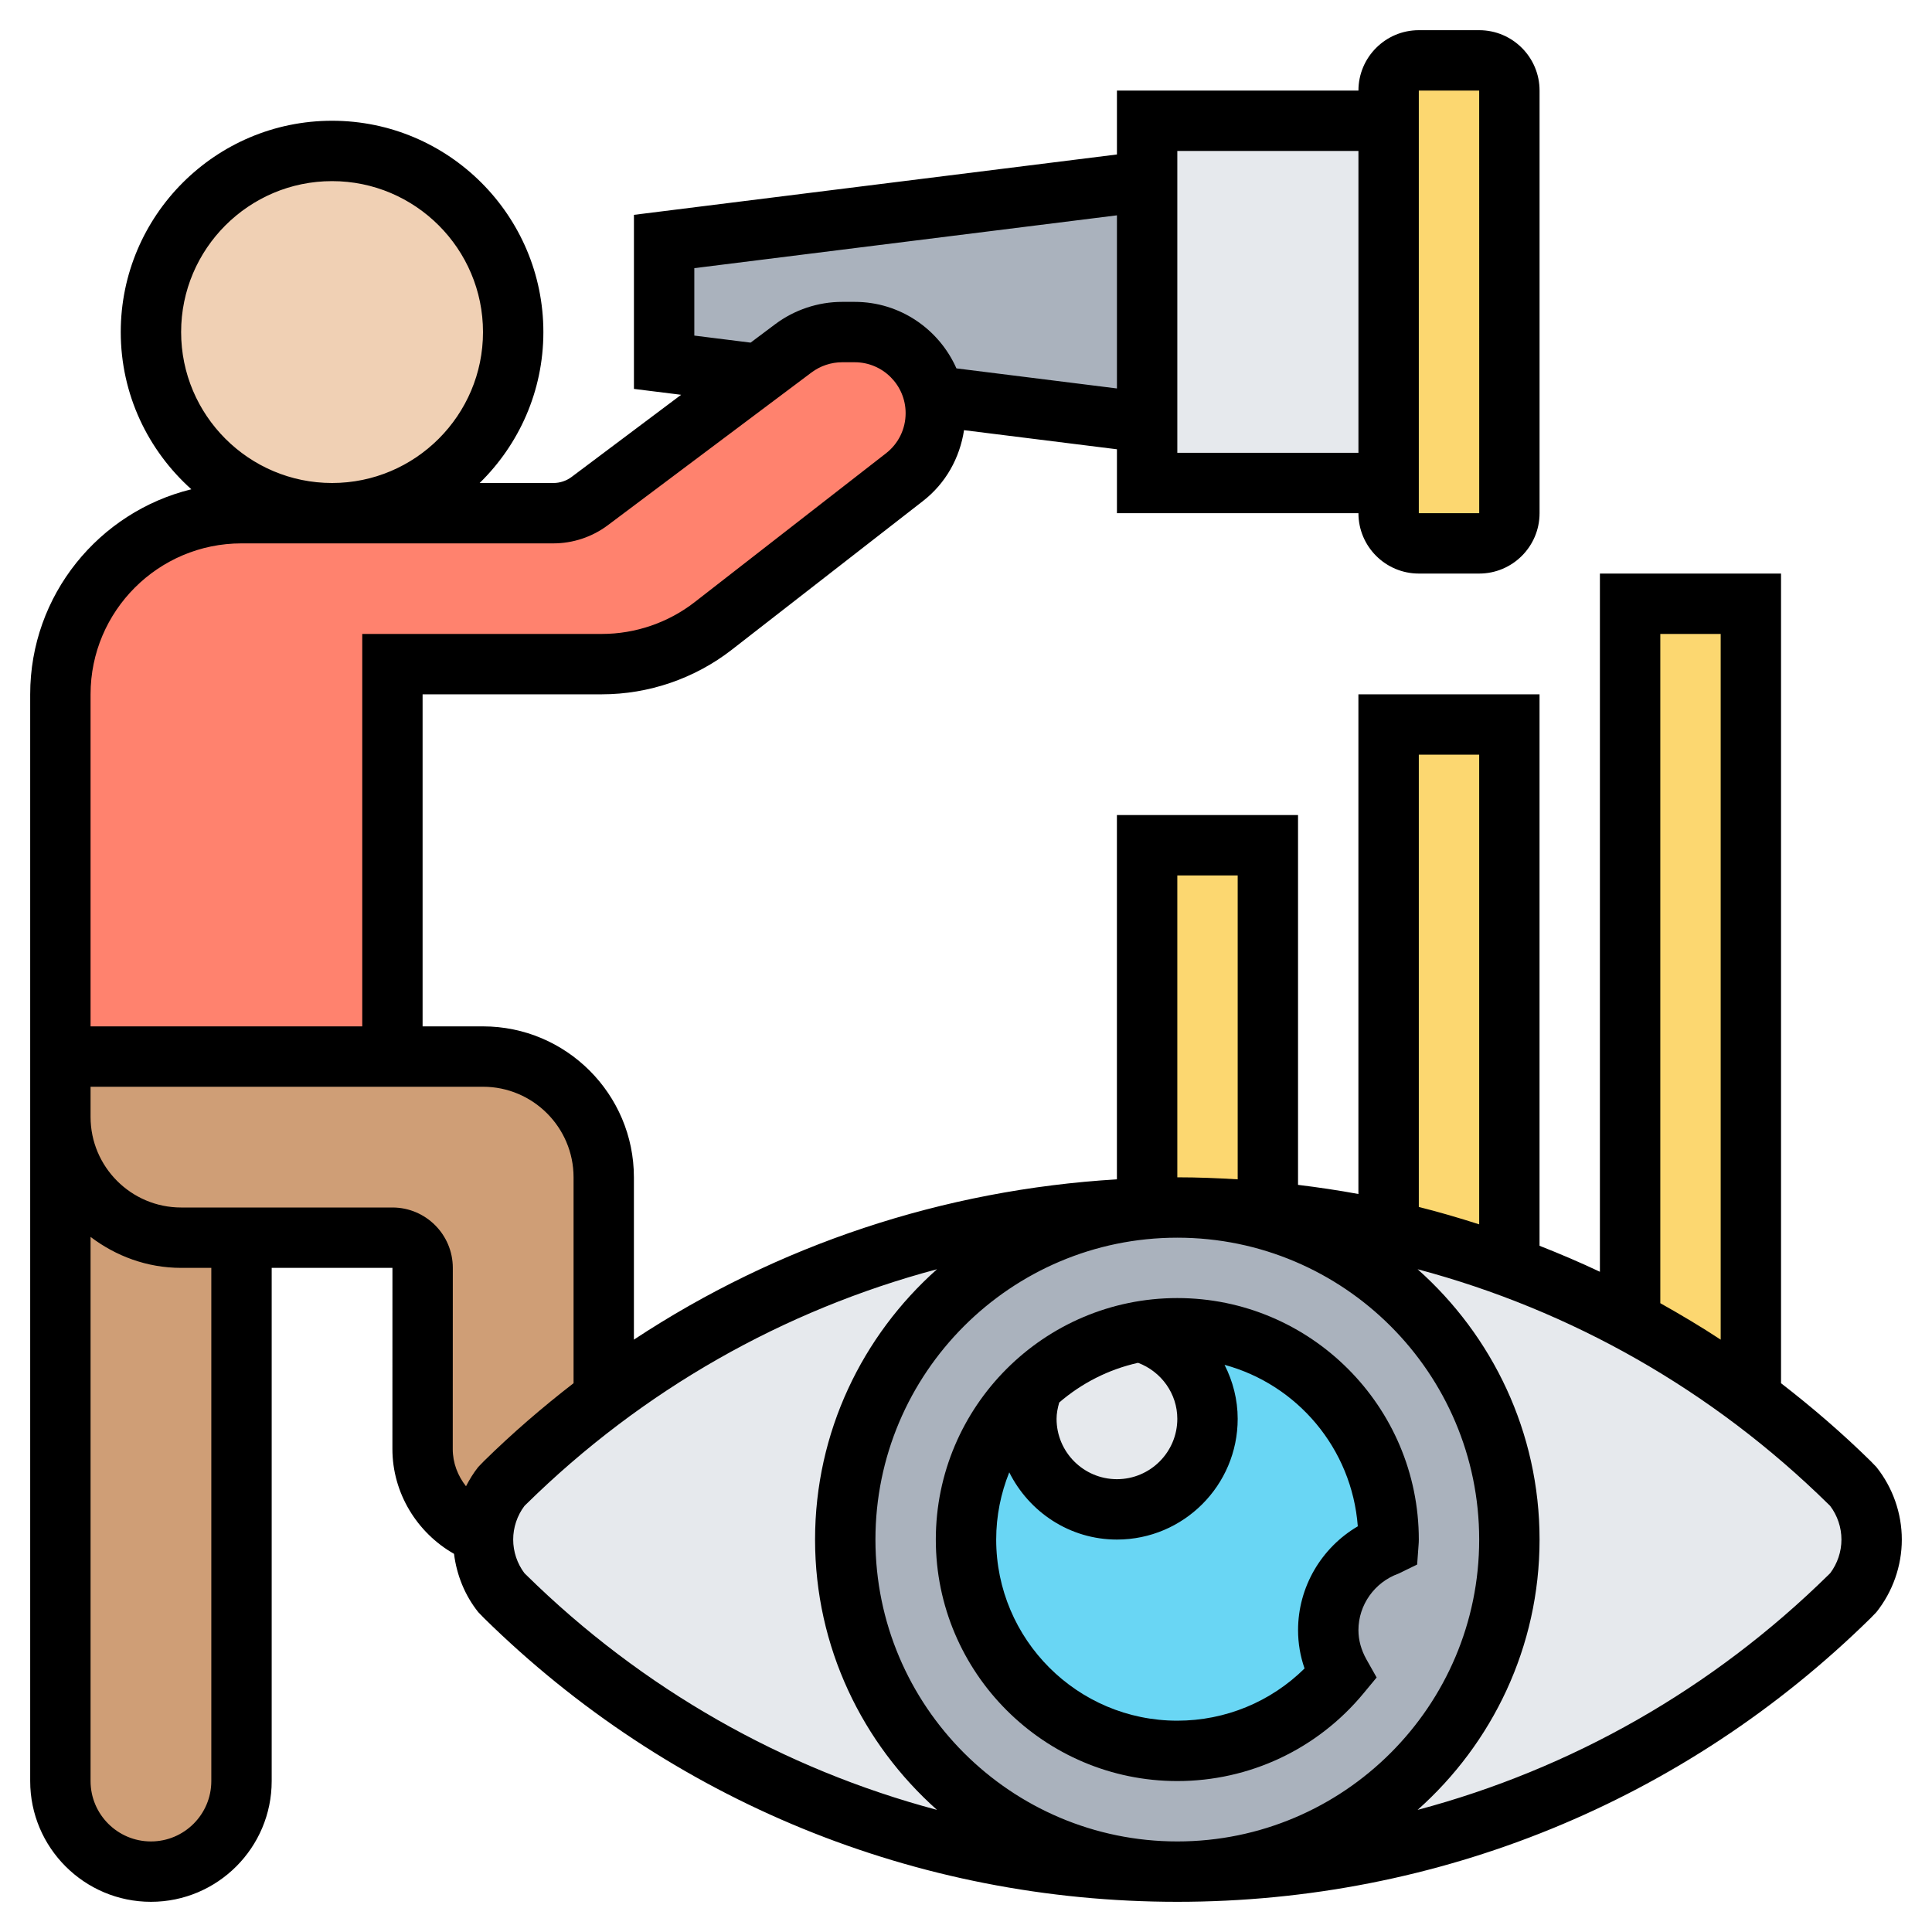 <svg id="Layer_35" enable-background="new 0 0 64 64" height="512" viewBox="0 0 64 64" width="512" xmlns="http://www.w3.org/2000/svg"><path d="m50 3v14c0 .55-.45 1-1 1h-2c-.55 0-1-.45-1-1v-1-12-1c0-.55.45-1 1-1h2c.55 0 1 .45 1 1z" fill="#fcd770"/><path d="m46 4v12h-8v-2-8-2z" fill="#e6e9ed"/><path d="m38 6v8l-7-.88-.05.01c-.26-1.22-1.34-2.13-2.64-2.13h-.41c-.59 0-1.15.19-1.62.54l-1.14.86-3.14-.4v-4z" fill="#aab2bd"/><path d="m16.73 49.11-.11.11c-.36.45-.58 1.01-.61 1.6-1.17-.4-2.01-1.51-2.01-2.82v-6c0-.55-.45-1-1-1h-5-2c-2.21 0-4-1.79-4-4v-2h11 3c2.21 0 4 1.79 4 4v7l.15.2c-1.2.88-2.34 1.85-3.42 2.91z" fill="#cf9e76"/><path d="m8 41v18c0 .83-.34 1.58-.88 2.12s-1.29.88-2.12.88c-1.66 0-3-1.34-3-3v-22c0 2.21 1.79 4 4 4z" fill="#cf9e76"/><path d="m25.14 12.4 1.14-.86c.47-.35 1.03-.54 1.62-.54h.41c1.3 0 2.38.91 2.64 2.13.03.18.05.37.05.56 0 .83-.38 1.61-1.04 2.12l-6.34 4.93c-1.05.82-2.34 1.26-3.68 1.26h-6.94v13h-11v-12c0-3.31 2.69-6 6-6h3 7.33c.44 0 .86-.14 1.2-.4z" fill="#ff826e"/><circle cx="11" cy="11" fill="#f0d0b4" r="6"/><g fill="#fcd770"><path d="m58 20v26.31c-1.27-.96-2.61-1.81-4-2.54v-23.77z"/><path d="m50 24v17.97c-1.3-.49-2.64-.88-4-1.18v-16.79z"/><path d="m39 40c-.24 0-.47 0-.71.02-.1-.01-.19-.01-.29.01v-.01-12.02h4v12.14l-2.36-.12z"/></g><path d="m38 40.03c.1-.02.19-.02.29-.01-5.75.37-10.29 5.14-10.29 10.98 0 5.87 4.58 10.65 10.36 10.98-8.1-.15-15.84-3.4-21.63-9.09l-.11-.11c-.4-.5-.62-1.13-.62-1.78 0-.06 0-.12.01-.18.03-.59.25-1.15.61-1.6l.11-.11c1.08-1.06 2.22-2.03 3.42-2.91 5.16-3.81 11.39-5.98 17.85-6.17z" fill="#e6e9ed"/><path d="m42 40.14c1.35.13 2.69.34 4 .65 1.36.3 2.7.69 4 1.18.35.12.69.25 1.03.39 1.01.41 2.01.88 2.97 1.41 1.39.73 2.73 1.58 4 2.54v.01c1.15.84 2.24 1.78 3.27 2.79l.11.11c.4.5.62 1.13.62 1.78s-.22 1.28-.62 1.78l-.11.11c-5.79 5.69-13.53 8.94-21.63 9.09 5.78-.33 10.36-5.11 10.36-10.98s-4.58-10.65-10.36-10.98z" fill="#e6e9ed"/><path d="m39.64 40.02c5.78.33 10.36 5.11 10.36 10.98s-4.58 10.65-10.36 10.98c-.21.02-.43.02-.64.02s-.43 0-.64-.02c-5.78-.33-10.36-5.11-10.36-10.98 0-5.84 4.54-10.61 10.29-10.98.24-.02.47-.02.71-.02z" fill="#aab2bd"/><path d="m34 47c0 1.66 1.34 3 3 3s3-1.34 3-3c0-1.39-.94-2.53-2.22-2.89.39-.07.8-.11 1.22-.11 3.87 0 7 3.13 7 7 0 .06-.01.12-.01.19-1.16.41-1.99 1.51-1.99 2.81 0 .53.15 1.03.39 1.46-1.28 1.55-3.22 2.54-5.39 2.54-3.87 0-7-3.13-7-7 0-2.02.85-3.83 2.21-5.09-.13.34-.21.7-.21 1.09z" fill="#69d6f4"/><path d="m37.78 44.11c1.28.36 2.22 1.5 2.22 2.89 0 1.66-1.34 3-3 3s-3-1.34-3-3c0-.39.08-.75.21-1.09v-.01c.97-.92 2.19-1.55 3.56-1.79z" fill="#e6e9ed"/><path d="m39 59c2.392 0 4.639-1.058 6.165-2.902l.438-.529-.338-.599c-.175-.314-.265-.64-.265-.97 0-.834.534-1.587 1.328-1.872l.617-.301.047-.649c.005-.059.008-.118.008-.178 0-4.411-3.589-8-8-8s-8 3.589-8 8 3.589 8 8 8zm5.979-8.439c-1.208.708-1.979 2.013-1.979 3.439 0 .434.072.858.215 1.27-1.119 1.106-2.625 1.73-4.215 1.73-3.309 0-6-2.691-6-6 0-.787.156-1.537.433-2.227.656 1.314 2.001 2.227 3.567 2.227 2.206 0 4-1.794 4-4 0-.637-.159-1.244-.435-1.788 2.405.653 4.217 2.765 4.414 5.349zm-5.979-3.561c0 1.103-.897 2-2 2s-2-.897-2-2c0-.179.036-.36.088-.54.737-.636 1.629-1.096 2.612-1.315.772.291 1.3 1.024 1.3 1.855z"/><path d="m62.156 48.595-.186-.192c-.944-.928-1.939-1.784-2.971-2.582v-26.821h-6v23.129c-.656-.311-1.324-.595-2-.861v-18.268h-6v16.553c-.661-.122-1.329-.221-2-.303v-12.25h-6v12.067c-5.76.346-11.247 2.174-16 5.31v-5.377c0-2.757-2.243-5-5-5h-2v-11h5.941c1.549 0 3.075-.523 4.298-1.474l6.338-4.93c.752-.585 1.217-1.423 1.359-2.346l5.065.633v2.117h8c0 1.103.897 2 2 2h2c1.103 0 2-.897 2-2v-14c0-1.103-.897-2-2-2h-2c-1.103 0-2 .897-2 2h-8v2.117l-16 2v5.766l1.563.195-3.63 2.723c-.171.128-.384.199-.6.199h-2.444c1.301-1.272 2.111-3.042 2.111-5 0-3.86-3.141-7-7-7s-7 3.14-7 7c0 2.069.907 3.925 2.339 5.208-3.059.748-5.339 3.505-5.339 6.792v14 22c0 2.206 1.794 4 4 4s4-1.794 4-4v-17h4l-.001 5.998c-.001 1.454.81 2.775 2.041 3.475.088.702.359 1.376.803 1.932l.186.192c6.165 6.064 14.324 9.403 22.971 9.403s16.806-3.339 22.97-9.401l.187-.193c.543-.681.843-1.536.843-2.406s-.3-1.725-.844-2.405zm-15.156-45.595h2l.001 14h-2.001zm8 18h2v23.378c-.652-.43-1.322-.827-2-1.208zm-8 4h2v15.558c-.66-.211-1.326-.408-2-.576zm2 26c0 5.514-4.486 10-10 10s-10-4.486-10-10 4.486-10 10-10 10 4.486 10 10zm-10-22h2v10.067c-.664-.04-1.33-.067-2-.067zm0-24h6v10h-6zm-16 6.117v-2.234l14-1.75v5.735l-5.317-.665c-.573-1.295-1.865-2.203-3.37-2.203h-.418c-.792 0-1.577.262-2.212.737l-.818.613zm-17-.117c0-2.757 2.243-5 5-5s5 2.243 5 5-2.243 5-5 5-5-2.243-5-5zm2 7h10.333c.646 0 1.285-.213 1.8-.6l6.75-5.062c.291-.218.65-.338 1.013-.338h.418c.929 0 1.686.756 1.686 1.686 0 .524-.237 1.009-.651 1.331l-6.338 4.93c-.873.679-1.963 1.053-3.07 1.053h-7.941v13h-9v-11c0-2.757 2.243-5 5-5zm-1 41c0 1.103-.897 2-2 2s-2-.897-2-2v-18.026c.838.635 1.87 1.026 3 1.026h1zm6-19h-7c-1.654 0-3-1.346-3-3v-1h9 1 3c1.654 0 3 1.346 3 3v6.82c-1.031.798-2.026 1.654-2.97 2.582l-.187.193c-.159.199-.29.415-.406.639-.273-.346-.44-.775-.439-1.235l.002-5.999c0-1.103-.897-2-2-2zm4.431 12.171-.058-.057c-.241-.32-.373-.714-.373-1.114s.132-.794.373-1.114l.059-.058c3.847-3.783 8.523-6.429 13.608-7.783-2.472 2.199-4.04 5.394-4.04 8.955s1.568 6.755 4.04 8.955c-5.086-1.355-9.762-4.001-13.609-7.784zm43.196-.057-.059.058c-3.847 3.783-8.523 6.429-13.608 7.783 2.472-2.199 4.04-5.394 4.04-8.955s-1.568-6.756-4.04-8.955c5.085 1.355 9.761 4.001 13.609 7.784l.058.057c.241.32.373.714.373 1.114s-.132.794-.373 1.114z"/></svg>